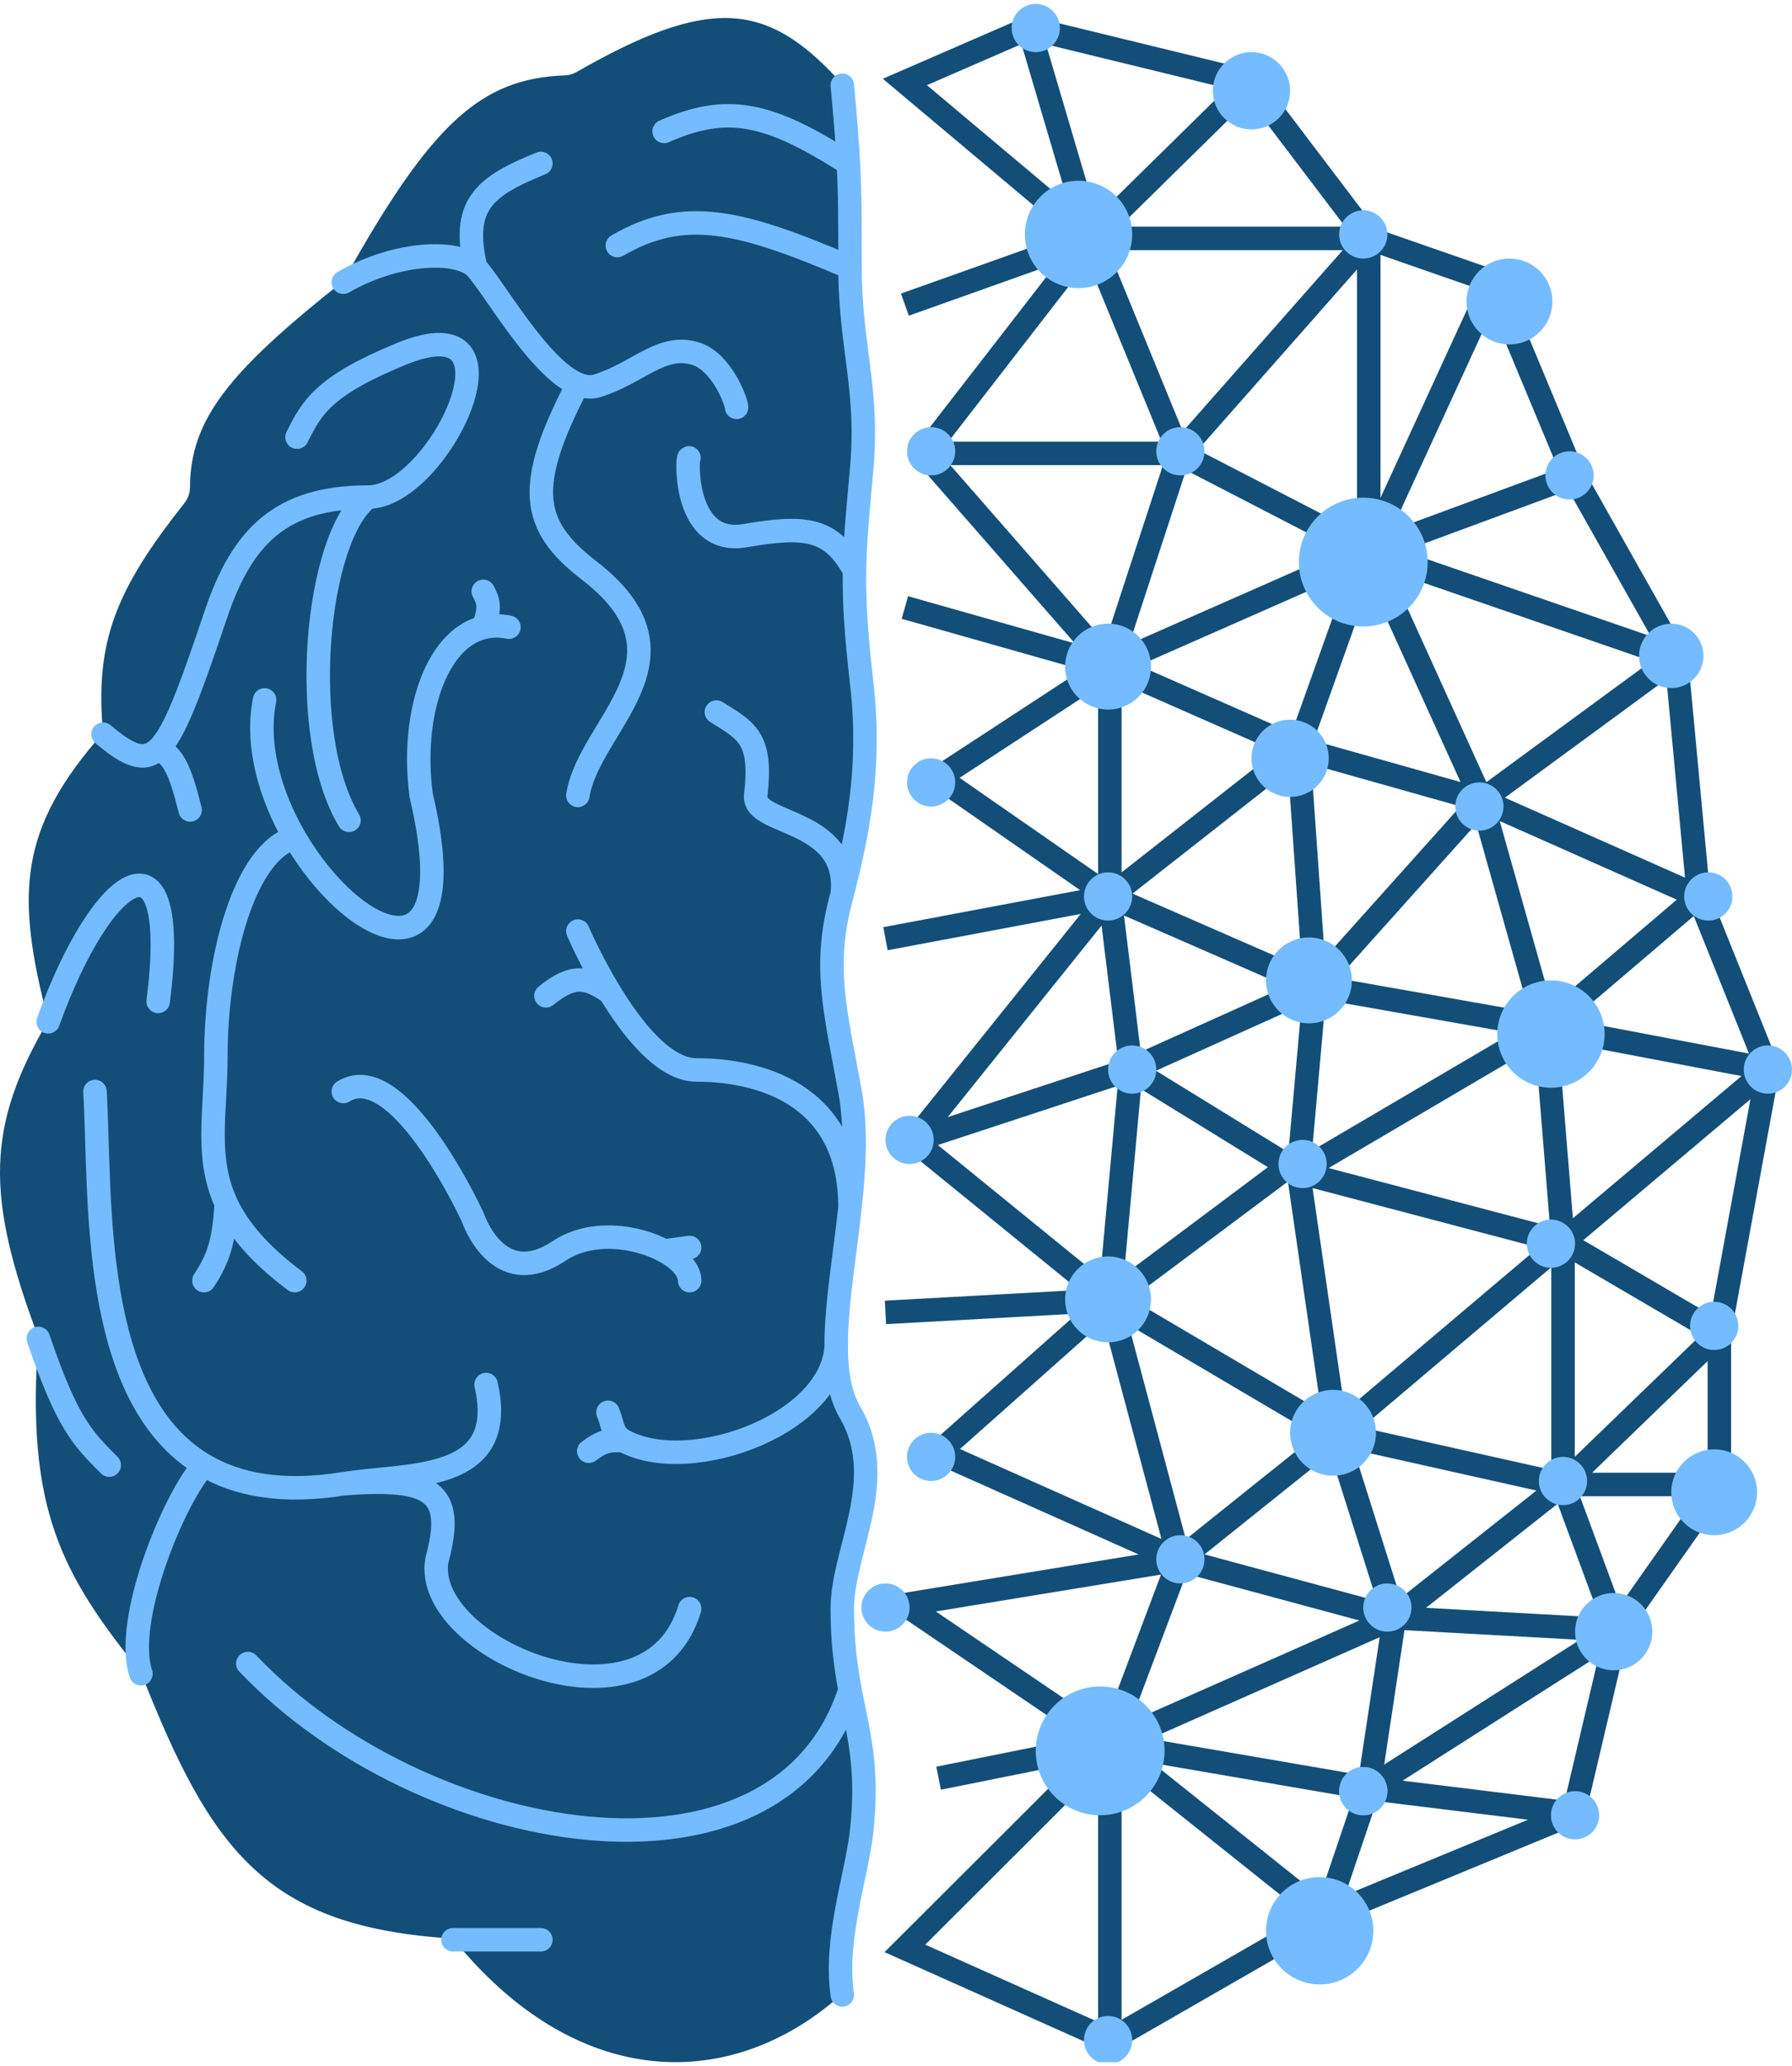 <svg width="229" height="264" viewBox="0 0 229 264" fill="none" xmlns="http://www.w3.org/2000/svg">
<g clip-path="url(#clip0_8617_14685)">
<path d="M141.827 260.681L115.635 248.963L141.827 222.817M141.827 260.681L169.399 244.827M141.827 260.681V222.817M169.399 244.827L201.105 231.731M169.399 244.827L174.913 228.511M169.399 244.827L141.827 222.817M201.105 231.731L206.619 208.296M201.105 231.731L174.913 228.511M206.619 208.296L219.716 189.685M206.619 208.296L178.2 206.725M206.619 208.296L199.74 189.685M206.619 208.296L174.913 228.511M219.716 189.685V170.386M219.716 189.685H199.74M219.716 170.386L225.919 136.611M219.716 170.386L199.74 158.694M219.716 170.386L199.74 189.685M225.919 136.611L217.059 114.554M225.919 136.611L197.511 131.213M225.919 136.611L199.74 158.694M217.059 114.554L214.197 84.006M217.059 114.554L189.341 102.247M217.059 114.554L197.511 131.213M214.197 84.006L201.105 60.791M214.197 84.006L174.913 70.466M214.197 84.006L189.341 102.247M201.105 60.791L190.766 35.977M201.105 60.791L174.913 70.466M190.766 35.977L174.913 30.462M190.766 35.977L174.913 70.466M174.913 30.462L159.749 10.473M174.913 30.462H139.419M174.913 30.462L150.683 57.936M174.913 30.462V70.466M159.749 10.473L131.488 3.581M159.749 10.473L139.419 30.462M131.488 3.581L115.635 10.473L139.419 30.462M131.488 3.581L139.419 30.462M115.635 38.926L139.419 30.462M118.134 57.936L139.419 30.462M118.134 57.936H150.683M118.134 57.936L141.827 85.043M115.635 77.626L141.827 85.043M113.155 119.946L141.827 114.554M116.776 145.746L141.827 114.554M116.776 145.746L144.53 136.611M116.776 145.746L141.827 166.122M113.155 167.698L141.827 166.122M119.945 227.218L141.827 222.817M139.419 30.462L150.683 57.936M150.683 57.936L141.827 85.043M150.683 57.936L174.913 70.466M141.827 85.043L119.945 99.352L141.827 114.554M141.827 85.043V114.554M141.827 85.043L165.923 95.645M141.827 85.043L174.913 70.466M141.827 114.554L165.923 95.645M141.827 114.554L144.53 136.611M141.827 114.554L168.05 126.014M165.923 95.645L174.913 70.466M165.923 95.645L168.05 126.014M165.923 95.645L189.341 102.247M174.913 70.466L189.341 102.247M144.53 136.611L168.05 126.014M144.53 136.611L164.689 149.022M144.53 136.611L141.827 166.122M168.05 126.014L189.341 102.247M168.05 126.014L165.923 149.782M168.05 126.014L197.511 131.213M189.341 102.247L197.511 131.213M197.511 131.213L165.923 149.782M197.511 131.213L199.74 158.694M165.923 149.782L199.74 158.694M165.923 149.782L170.773 183.205M165.923 149.782L164.689 149.022M199.74 158.694V189.685M199.74 158.694L170.773 183.205M199.74 189.685L170.773 183.205M199.74 189.685L178.2 206.725M170.773 183.205L178.2 206.725M170.773 183.205L141.827 166.122M170.773 183.205L150.683 199.297M178.2 206.725L150.683 199.297M178.2 206.725L141.827 222.817M178.2 206.725L174.913 228.511M141.827 166.122L164.689 149.022M141.827 166.122L150.683 199.297M141.827 166.122L119.945 185.577L150.683 199.297M150.683 199.297L115.635 205.04L141.827 222.817M150.683 199.297L141.827 222.817M141.827 222.817L174.913 228.511" stroke="#134E78" stroke-width="3"/>
<circle cx="192.894" cy="38.523" r="5.486" fill="#74BCFF"/>
<circle cx="150.843" cy="57.664" r="3.081" fill="#74BCFF"/>
<circle cx="174.214" cy="71.822" r="8.229" fill="#74BCFF"/>
<circle cx="213.572" cy="83.807" r="4.114" fill="#74BCFF"/>
<circle cx="189.052" cy="103.055" r="3.081" fill="#74BCFF"/>
<circle cx="167.27" cy="125.273" r="5.486" fill="#74BCFF"/>
<circle cx="144.682" cy="136.668" r="3.081" fill="#74BCFF"/>
<circle cx="141.601" cy="85.178" r="5.486" fill="#74BCFF"/>
<circle cx="141.601" cy="114.547" r="3.081" fill="#74BCFF"/>
<circle cx="164.865" cy="96.894" r="4.937" fill="#74BCFF"/>
<circle cx="174.213" cy="29.956" r="3.081" fill="#74BCFF"/>
<circle cx="137.824" cy="29.956" r="6.857" fill="#74BCFF"/>
<circle cx="118.985" cy="57.664" r="3.081" fill="#74BCFF"/>
<circle cx="118.985" cy="99.975" r="3.081" fill="#74BCFF"/>
<circle cx="116.236" cy="145.653" r="3.081" fill="#74BCFF"/>
<circle cx="118.985" cy="186.161" r="3.081" fill="#74BCFF"/>
<circle cx="113.155" cy="205.409" r="3.081" fill="#74BCFF"/>
<circle cx="140.588" cy="223.723" r="8.229" fill="#74BCFF"/>
<circle cx="141.601" cy="260.681" r="3.081" fill="#74BCFF"/>
<circle cx="168.642" cy="246.715" r="6.857" fill="#74BCFF"/>
<circle cx="201.277" cy="231.952" r="3.081" fill="#74BCFF"/>
<circle cx="206.214" cy="208.49" r="4.937" fill="#74BCFF"/>
<circle cx="219.058" cy="190.681" r="5.486" fill="#74BCFF"/>
<circle cx="219.058" cy="169.419" r="3.081" fill="#74BCFF"/>
<circle cx="225.919" cy="136.668" r="3.081" fill="#74BCFF"/>
<circle cx="218.306" cy="114.547" r="3.081" fill="#74BCFF"/>
<circle cx="198.197" cy="132.131" r="6.857" fill="#74BCFF"/>
<circle cx="198.197" cy="158.917" r="3.081" fill="#74BCFF"/>
<circle cx="166.457" cy="148.734" r="3.081" fill="#74BCFF"/>
<circle cx="170.351" cy="183.08" r="5.486" fill="#74BCFF"/>
<circle cx="141.601" cy="166.036" r="5.486" fill="#74BCFF"/>
<circle cx="150.843" cy="199.248" r="3.081" fill="#74BCFF"/>
<circle cx="199.731" cy="189.242" r="3.081" fill="#74BCFF"/>
<circle cx="177.294" cy="205.409" r="3.081" fill="#74BCFF"/>
<circle cx="174.213" cy="228.871" r="3.081" fill="#74BCFF"/>
<circle cx="174.213" cy="228.871" r="3.081" fill="#74BCFF"/>
<circle cx="200.574" cy="60.745" r="3.081" fill="#74BCFF"/>
<circle cx="159.928" cy="11.599" r="4.937" fill="#74BCFF"/>
<circle cx="132.359" cy="3.581" r="3.081" fill="#74BCFF"/>
<path d="M110.133 87.269C111.36 97.956 109.592 106.377 107.636 114.078C105.044 123.245 106.755 128.978 108.625 139.321C109.454 143.906 109.179 149.015 108.625 154.11C107.986 159.991 106.976 165.854 106.863 170.868C106.886 171.255 106.882 171.637 106.854 172.014C106.876 175.266 107.342 178.112 108.625 180.307C113.652 188.902 107.636 198.054 107.636 205.399C107.636 209.69 108.087 212.905 108.625 215.78C109.652 221.264 110.997 225.514 110.133 233.65C109.554 239.106 107.006 246.295 107.472 253.176C107.539 254.171 107.196 255.169 106.429 255.806C92.619 267.272 73.458 266.977 57.883 247.709C33.972 246.265 26.937 236.419 18.011 213.722C7.694 200.931 3.296 192.709 4.899 170.868C-1.957 152.67 -1.689 143.811 6.157 130.416C1.956 114.275 2.335 105.929 13.161 93.658C12.104 81.925 14.813 75.343 23.596 64.245C24.044 63.678 24.273 62.965 24.278 62.242C24.335 53.537 29.291 47.461 43.874 35.909C55.046 15.829 61.382 10.026 72.178 9.633C72.695 9.614 73.214 9.471 73.663 9.213C90.617 -0.523 97.905 0.295 106.961 10C107.401 10.472 107.669 11.083 107.729 11.726C108.075 15.459 108.287 18.213 108.418 20.731C108.625 24.738 108.625 28.148 108.625 33.956V34.028C108.625 38.292 109.059 41.743 109.488 45.071L109.517 45.296C110.084 49.694 110.627 53.904 110.133 59.524C109.636 65.166 109.259 68.827 109.196 72.731C109.133 76.61 109.382 80.729 110.133 87.269Z" fill="#134E78"/>
<path d="M106.863 171.021C106.855 171.408 106.851 171.79 106.854 172.167C106.882 171.79 106.886 171.408 106.863 171.021Z" fill="#74BCFF"/>
<path d="M107.636 10.889C108.037 15.134 108.276 18.148 108.418 20.884M108.625 34.181C94.562 28.174 87.472 26.4 78.893 31.378M108.625 34.181C108.625 28.329 108.626 24.907 108.418 20.884M108.625 34.181C108.625 38.445 109.058 41.896 109.488 45.224C110.065 49.704 110.636 53.961 110.133 59.677C109.636 65.319 109.259 68.98 109.196 72.885M107.636 114.231C109.592 106.53 111.36 98.109 110.133 87.422C109.381 80.882 109.133 76.763 109.196 72.885M107.636 114.231C105.043 123.398 106.755 129.131 108.625 139.474C109.454 144.059 109.179 149.168 108.625 154.263M107.636 114.231C108.625 104.419 96.134 105.54 96.575 101.636C97.391 94.409 95.581 93.467 91.549 90.985M107.636 254.915C106.601 247.567 109.509 239.68 110.133 233.803C110.996 225.667 109.652 221.417 108.625 215.933M57.883 247.862H69.118M18.01 213.875C15.729 207.067 22.297 191.307 26.062 187.211M4.899 171.021C8.568 181.812 10.506 183.76 13.961 187.211M6.156 130.569C13.161 111.127 23.167 104.824 20.215 127.962M13.161 93.811C16.374 96.517 18.356 97.441 20.215 95.702M43.874 36.062C50.882 32.017 58.672 31.939 60.788 34.181M60.788 34.181C58.957 26.31 61.692 23.867 69.118 20.884M60.788 34.181C63.045 36.573 68.892 47.082 73.845 49.1M94.129 52.05C94.073 51.158 92.186 46.283 88.992 45.224C84.589 43.764 81.587 47.672 76.298 49.304C75.522 49.543 74.697 49.447 73.845 49.1M108.418 20.884C98.111 14.299 92.921 13.255 84.866 16.792M109.196 72.885C106.227 67.549 103.09 67.087 95.234 68.444C87.379 69.8 87.767 58.592 88.04 58.507M47.048 63.518C35.98 63.518 30.983 68.444 27.599 78.471C24.241 88.42 22.306 93.745 20.215 95.702M47.048 63.518C56.139 63.518 67.984 38.364 51.277 45.224C41.34 49.304 39.86 52.05 37.958 55.859M47.048 63.518C40.366 68.444 37.958 93.811 44.599 104.824M108.625 154.263C108.625 139.475 96.575 136.717 88.992 136.717C84.912 136.717 80.838 131.58 77.944 126.834M108.625 154.263C107.986 160.144 106.976 166.007 106.863 171.021M73.845 118.973C73.845 118.973 75.459 122.76 77.944 126.834M106.863 171.021C106.78 174.751 107.193 178.011 108.625 180.46C113.652 189.055 107.636 198.207 107.636 205.552C107.636 209.843 108.087 213.058 108.625 215.933M106.863 171.021C107.482 181.677 88.302 188.782 79.702 184.101M77.69 180.46C78.381 182.074 78.18 183.272 79.702 184.101M108.625 215.933C99.545 244.212 53.822 235.885 31.672 212.565M73.845 49.1C67.076 62.096 67.772 67.11 75.274 72.885C89.723 84.006 75.274 92.584 73.845 101.636M12.135 139.474C12.927 152.469 11.315 178.515 26.062 187.211M43.874 189.596C52.37 188.228 64.982 189.596 62.12 176.914M43.874 189.596C36.19 190.833 30.414 189.777 26.062 187.211M43.874 189.596C55.205 188.718 58.231 190.564 55.839 199.33C53.822 210.578 82.922 222.898 88.13 205.552M33.81 89.433C32.648 95.258 34.568 101.704 37.666 107.046M65.034 80.143C63.867 79.904 62.772 79.928 61.757 80.181M37.666 107.046C45.2 120.032 59.701 126.492 53.822 101.636C52.463 91.411 55.665 81.695 61.757 80.181M37.666 107.046C31.252 108.75 27.585 122.507 27.585 135.037C27.585 142.164 26.174 147.879 28.92 153.793M37.666 163.639C33.016 160.139 30.38 156.938 28.92 153.793M43.874 139.474C50.676 135.249 59.547 153.696 60.38 155.471C60.427 155.57 60.459 155.654 60.497 155.757C60.942 156.948 64.175 164.705 71.441 159.848C75.546 157.105 81.324 157.911 84.893 159.848M88.13 163.639C88.13 162.3 86.841 160.906 84.893 159.848M79.702 184.101C77.814 183.953 76.83 184.218 75.237 185.436M84.893 159.848L88.13 159.401M69.765 127.244C73.209 124.471 74.963 124.76 77.944 126.834M61.757 75.561C62.42 76.828 62.735 77.585 61.757 80.181M20.215 95.702C22.107 96.521 22.996 98.256 24.297 103.493M26.062 163.639C28.123 160.531 28.619 158.274 28.92 153.793" stroke="#74BCFF" stroke-width="3" stroke-linecap="round"/>
</g>
<defs>
<clipPath id="clip0_8617_14685">
<rect width="229" height="263" fill="white" transform="translate(0 0.5)"/>
</clipPath>
</defs>
</svg>
